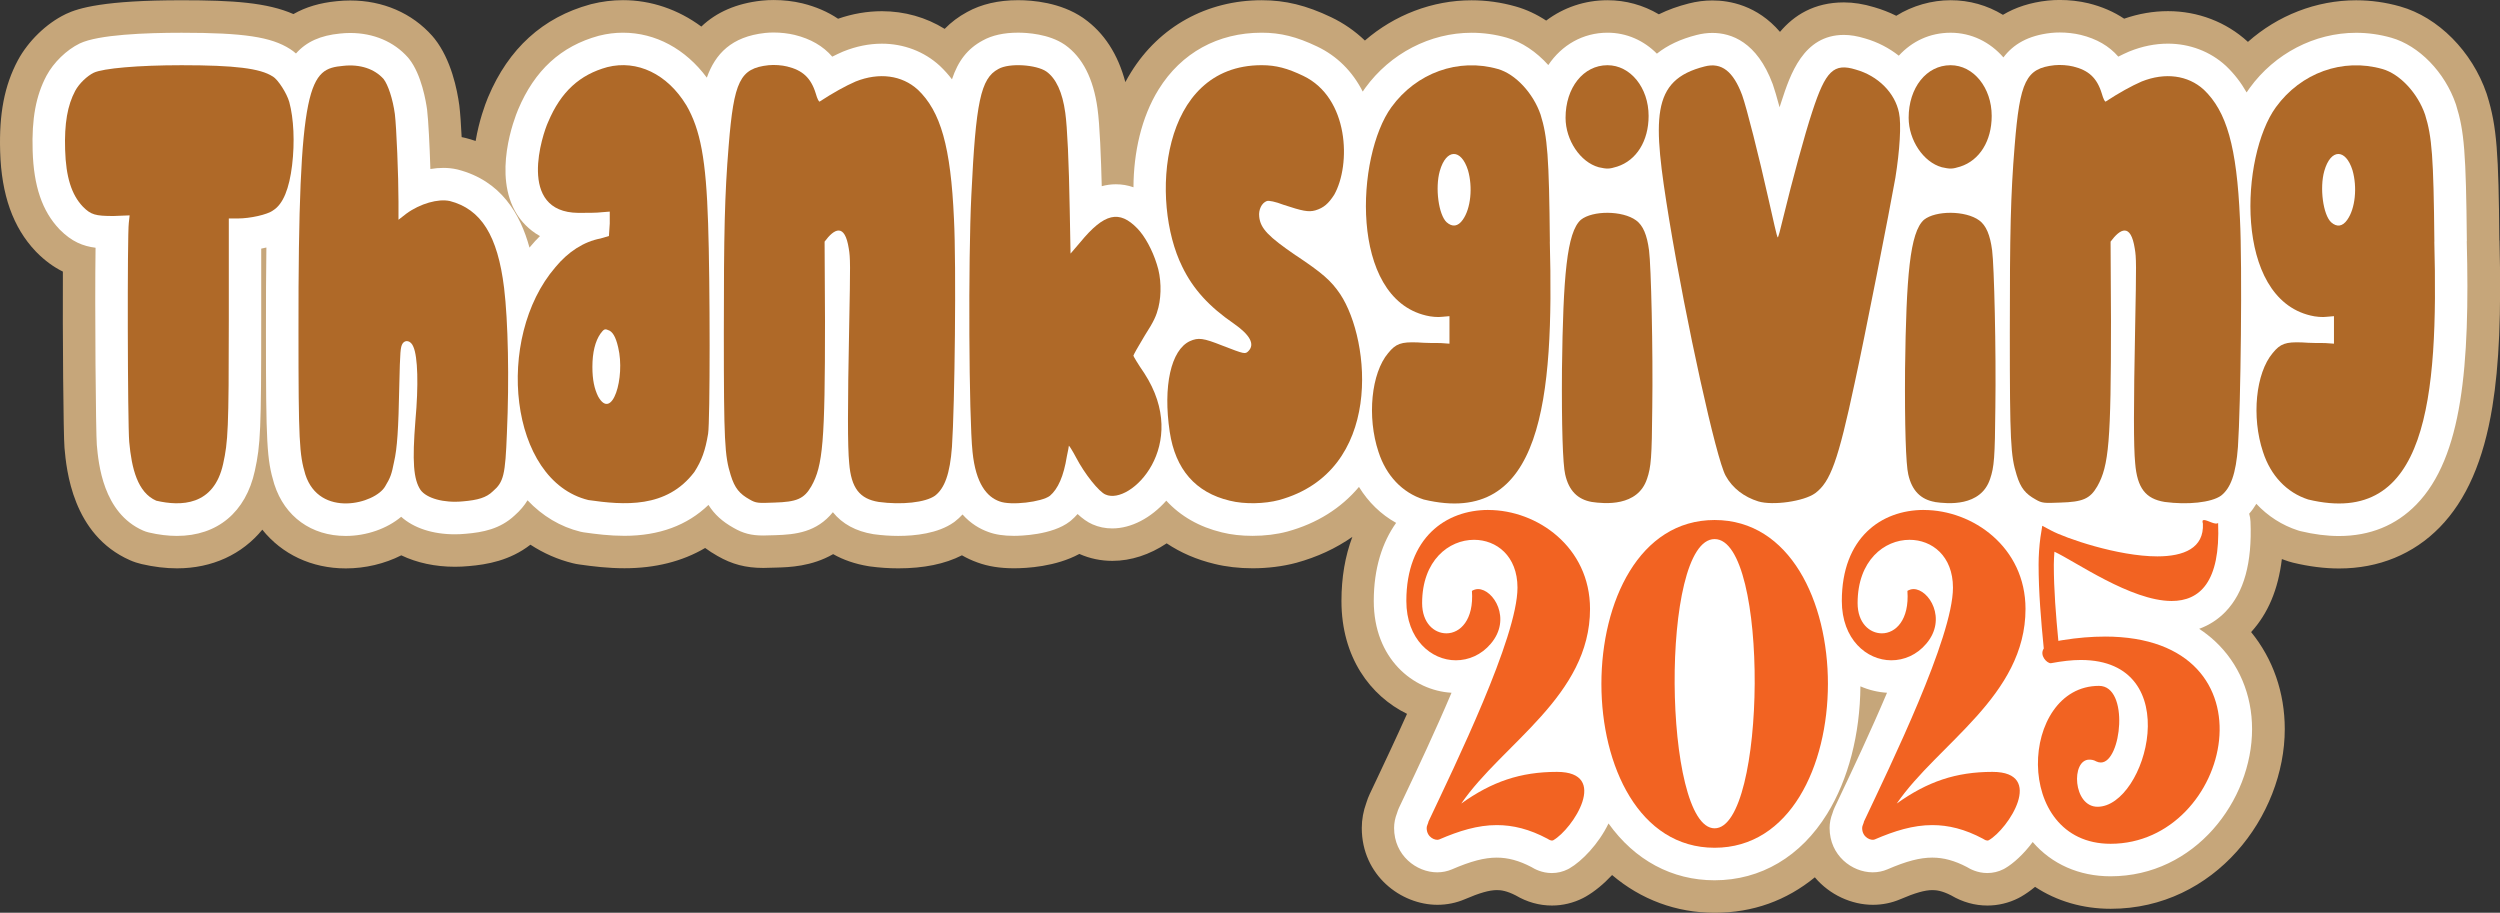 <?xml version="1.0" encoding="UTF-8"?>
<svg id="Layer_1" data-name="Layer 1" xmlns="http://www.w3.org/2000/svg" viewBox="0 0 792 289.16">
  <rect x="0" y="0" width="792" height="289.16" fill="#333333" stroke="none"/>
  <defs>
    <style>
      .cls-1 {
        fill: #af6928;
      }

      .cls-2 {
        fill: #fff;
      }

      .cls-3 {
        fill: #f26322;
      }

      .cls-4 {
        fill: #c6a67a;
      }
    </style>
  </defs>
  <path class="cls-4" d="M791.8,76.21c-.26-27.73-.75-36.04-3.88-46.05-.05-.18-.11-.35-.17-.53-4.57-13.35-15.32-24.18-27.36-27.58-4.56-1.3-9.26-1.96-13.98-1.96-12.62,0-24.81,4.79-34.27,13.18-.03-.02-.05-.05-.07-.07-6.81-6.24-15.78-9.67-25.25-9.67-4.67,0-9.35.81-13.89,2.39-3.28-2.2-7.07-3.84-11.35-4.89-2.84-.68-5.97-1.04-9.06-1.04-1.29,0-2.53.06-3.84.2-5.41.59-10.14,2.1-14.15,4.51-4.96-3.02-10.62-4.63-16.57-4.63s-12.11,1.72-17.22,4.93c-2.21-1.1-4.53-2-6.94-2.7-3.42-1.04-6.57-1.54-9.66-1.54-9.41,0-15.8,4.07-20.24,9.34-7.22-8.41-15.95-9.96-21.42-9.96-2.5,0-5.03.33-7.48.96-3.43.87-6.6,2.01-9.48,3.43-4.91-2.91-10.48-4.46-16.25-4.46-7.17,0-13.88,2.27-19.44,6.45-3.07-2.02-6.32-3.53-9.66-4.47-4.56-1.3-9.26-1.96-13.98-1.96-12.41,0-24.4,4.63-33.79,12.75-3.14-3.01-6.73-5.5-10.69-7.39-7.9-3.77-14.48-5.38-22.03-5.38-17.3,0-32.38,8.32-41.37,22.82-.64,1.03-1.24,2.07-1.8,3.12-2.36-8.87-6.74-15.62-13.09-20.13-.12-.08-.24-.17-.35-.25C335.96.78,327.15.06,322.53.06c-6.23,0-11.66,1.26-16.15,3.75-2.7,1.46-5.06,3.23-7.11,5.34-5.87-3.65-12.73-5.6-19.88-5.6-4.66,0-9.34.81-13.89,2.39-3.28-2.21-7.07-3.84-11.35-4.89-2.84-.68-5.97-1.04-9.06-1.04-1.29,0-2.52.06-3.84.2-7.87.86-14.25,3.61-19.07,8.21C214.87,3.01,206.28.05,197.36.05c-3.34,0-6.7.42-10.02,1.25l-.37.1c-14.98,4.1-25.85,13.97-32.31,29.32-.04.1-.09.21-.13.31-.86,2.09-2.76,7.19-3.85,13.63-1.05-.36-2.07-.66-3.07-.92-.22-.06-.44-.11-.68-.16-.23-.05-.45-.1-.68-.14-.2-3.98-.44-7.61-.71-9.78l-.03-.27c-.68-5.04-2.59-14.48-7.81-21.1-.25-.32-.51-.63-.76-.91C130.52,4.14,121.29.15,110.94.15c-1.4,0-2.84.08-4.27.23-5.3.51-9.84,1.86-13.71,4.08C84.64.82,73.89.08,57.54.08,32.95.08,24.85,2.56,20.98,4.39c0,0-.23.11-.27.13-6.03,2.92-11.79,8.51-15.06,14.6C1.41,27.09-.32,36.01.05,48.03c.4,13.71,4.09,24.05,11.23,31.57.12.13.25.26.35.36,2.6,2.62,5.33,4.63,8.29,6.08-.1,19.62.16,51.71.51,55.81.61,6.83,2.48,27.61,20.79,35.64,1.15.51,2.37.91,3.61,1.2,3.88.9,7.66,1.36,11.23,1.36,11.19,0,20.65-4.45,27.04-12.25,6.21,7.76,15.6,12.27,26.45,12.27,6.18,0,12.29-1.47,17.58-4.14,4.92,2.36,10.73,3.62,17,3.62,1.45,0,2.93-.07,4.39-.21,5.77-.49,13.03-1.74,19.52-6.78,4.17,2.72,8.71,4.72,13.47,5.88.65.16,1.32.29,1.99.38,4.36.62,9.12,1.2,14.33,1.2,9.74,0,18.3-2.15,25.56-6.42,1.21.9,2.51,1.74,3.9,2.52,4.62,2.66,8.97,3.8,14.53,3.8,1.19,0,2.42-.04,4.15-.11,4.04-.11,11.13-.33,17.97-4.26,3.25,1.84,6.95,3.11,11.08,3.8.19.03.38.06.57.09,2.97.4,6,.61,9,.61,8.04,0,14.79-1.39,20.15-4.13,1.54.89,3.16,1.64,4.86,2.25,3.37,1.25,7.18,1.86,11.64,1.86,4,0,13.22-.49,20.7-4.55.02,0,.04.02.06.03,3.26,1.44,6.76,2.17,10.4,2.17,5.88,0,11.84-1.96,17.2-5.55,4.45,2.98,9.51,5.16,15.13,6.51,3.66.91,7.84,1.39,12.09,1.39,4.79,0,9.54-.59,13.83-1.73,6.62-1.82,12.57-4.57,17.78-8.23-2.3,6.09-3.46,12.89-3.46,20.32,0,17.89,9.18,30.08,20.77,35.76-3.67,8.19-7.26,15.76-9.7,20.93l-2.09,4.41c-.43.9-.79,1.85-1.09,2.83-.96,2.63-1.45,5.31-1.45,7.98,0,15.03,12.43,24.34,23.95,24.34,3.04,0,5.98-.6,8.73-1.78,4.62-1.99,7.75-2.88,10.13-2.88,1.24,0,3.03.19,5.95,1.68,3.61,2.13,7.48,3.21,11.49,3.21,3.38,0,6.76-.81,9.81-2.35.3-.15.59-.31.89-.48,2.84-1.63,5.71-4,8.35-6.83,9.15,7.78,20.33,11.95,32.49,11.95s22.77-3.9,31.74-11.23c4.69,5.58,11.69,8.71,18.38,8.71,3.04,0,5.98-.6,8.73-1.78,4.62-1.99,7.75-2.88,10.13-2.88,1.24,0,3.03.19,5.95,1.68,3.61,2.13,7.48,3.21,11.49,3.21,3.38,0,6.76-.81,9.81-2.35.3-.15.6-.32.9-.49,1.44-.83,2.91-1.87,4.38-3.08,6.87,4.53,15.09,6.95,23.96,6.95,32.99,0,55.14-29.43,55.14-56.92,0-11.57-3.74-22.27-10.66-30.74,5.36-5.88,8.58-13.51,9.74-23.13.67.26,1.36.5,2.05.72.49.16.99.3,1.49.42,5.06,1.22,9.97,1.84,14.6,1.84,12.53,0,23.56-4.52,31.9-13.08,8.43-8.65,13.88-21.14,16.65-38.19,2.15-13.21,2.84-29.45,2.25-52.63Z"/>
  <path class="cls-2" d="M781.5,76.39c-.27-27.98-.81-34.84-3.41-43.14-.03-.08-.05-.17-.08-.25-3.45-10.11-11.68-18.57-20.46-21.05-3.64-1.04-7.39-1.56-11.15-1.56-13.15,0-25.75,6.55-33.71,17.5-.33.45-.64.91-.96,1.39-1.76-3.08-3.88-5.86-6.48-8.34-.05-.05-.1-.1-.15-.14-4.91-4.5-11.41-6.97-18.3-6.97-4.04,0-8.13.82-12.15,2.44-.09.04-.18.07-.27.11-1.06.46-2.16.98-3.3,1.56-2.92-3.37-6.86-5.65-11.91-6.89-2.04-.49-4.41-.76-6.66-.76-.92,0-1.81.04-2.72.14-7.31.8-12.01,3.63-15.11,7.76-4.21-4.85-10.1-7.82-16.72-7.82s-12.24,2.72-16.42,7.27c-3.09-2.43-6.71-4.32-10.67-5.46-2.46-.75-4.66-1.12-6.73-1.12-12.88,0-17.03,12.68-19.76,21.04-.19.59-.4,1.22-.61,1.88-.86-3.17-1.6-5.72-2.14-7.24-.02-.05-.04-.11-.06-.16-4.98-13.34-13.13-16.15-19.09-16.15-1.63,0-3.32.22-4.95.64-5.11,1.29-9.3,3.27-12.63,5.93-4.11-4.15-9.56-6.64-15.63-6.64-7.83,0-14.53,3.93-18.77,10.25-3.77-4.19-8.38-7.32-13.15-8.67-3.64-1.04-7.39-1.56-11.15-1.56-13.15,0-25.75,6.55-33.71,17.5-.26.36-.52.74-.78,1.13-3.25-6.4-8.16-11.29-14.43-14.27-6.51-3.11-11.6-4.38-17.59-4.38-13.86,0-25.44,6.37-32.63,17.95-5.52,8.9-7.93,20.08-7.98,31.02-1.81-.64-3.66-.95-5.59-.95-1.56,0-3.05.22-4.46.61-.22-8.78-.62-19.48-1.35-24.66-1.29-9.41-4.73-16.16-10.24-20.08-.05-.04-.11-.08-.16-.11-5.01-3.42-11.99-3.79-14.76-3.79-4.48,0-8.25.83-11.2,2.48-4.83,2.6-7.8,6.48-9.74,12.3-1.13-1.48-2.37-2.87-3.75-4.18-.05-.05-.1-.09-.15-.14-4.91-4.5-11.41-6.97-18.3-6.97-4.04,0-8.13.82-12.15,2.44-.09.04-.18.07-.27.11-1.06.46-2.16.98-3.3,1.56-2.91-3.37-6.86-5.65-11.91-6.89-2.04-.49-4.41-.76-6.66-.76-.92,0-1.81.04-2.72.14-10.65,1.16-15.77,6.63-18.45,14.16-6.76-9.1-16.25-14.24-26.57-14.24-2.5,0-5.01.31-7.47.93-.07.02-.14.04-.21.05-11.95,3.27-20.3,10.92-25.54,23.38h0c-1.15,2.74-8.19,20.77-.35,33.2,1.27,2.01,3.54,4.78,7.28,6.87-1.04,1.02-2.05,2.11-3.01,3.28-.1.12-.2.25-.31.37-2.9-10.59-8.95-21.16-22.7-24.72-.12-.03-.23-.06-.35-.08-1.34-.3-2.76-.45-4.24-.45-1.34,0-2.71.12-4.11.35-.23-7.39-.63-15.42-1.03-18.66,0-.04,0-.08-.01-.12-.34-2.51-1.74-11.09-5.69-16.1-.12-.16-.25-.31-.38-.46-4.43-5-10.92-7.75-18.29-7.75-1.06,0-2.15.06-3.23.18-6.13.59-10.64,2.57-13.95,6.32-.59-.53-1.21-1-1.84-1.4-6.01-3.86-14.72-5.17-34.38-5.17-11.46,0-26.35.58-32.24,3.37-.03.01-.06.03-.1.05-4.11,2-8.22,5.98-10.47,10.18-3.35,6.3-4.71,13.63-4.39,23.77.33,11.22,3.01,19.1,8.44,24.83.05.05.1.11.15.16,3.82,3.85,7.38,5.25,11.34,5.75-.27,18.83.09,58.8.4,62.46.53,5.89,1.94,21.55,14.67,27.14.58.25,1.18.46,1.8.6,3.12.73,6.11,1.09,8.89,1.09,12.84,0,21.84-7.52,24.69-20.59,1.82-8.25,2.03-13.14,2.03-47.62v-22.8c.54-.1,1.09-.23,1.64-.36-.11,7.8-.15,16.64-.14,26.72,0,35.47.27,40.42,2.61,48.17.02.06.04.12.06.18,3.29,10.21,11.74,16.31,22.6,16.31,6.64,0,13.16-2.35,17.57-6.07,3.95,3.56,9.97,5.55,17.01,5.55,1.15,0,2.32-.06,3.48-.17,5.31-.45,10.85-1.48,15.46-5.81,1.74-1.53,3.06-3.11,4.08-4.79,4.69,4.95,10.4,8.4,16.81,9.96.33.08.66.14.99.19,3.98.57,8.3,1.1,12.88,1.1h0c10.98,0,19.91-3.3,26.64-9.79,1.89,3.01,4.42,5.29,7.92,7.25,3.08,1.78,5.65,2.44,9.43,2.44,1.04,0,2.18-.04,3.8-.1,6.48-.18,13.16-.96,18.26-7.28,3,3.71,7.27,6.04,12.79,6.95.1.02.19.03.29.04,2.52.34,5.07.52,7.61.52,5.28,0,12.62-.75,17.63-4.31.12-.08.23-.17.35-.26.89-.69,1.69-1.43,2.41-2.22,2.59,2.91,5.51,4.59,8.17,5.54,2.22.83,4.87,1.23,8.1,1.23,1.98,0,12.15-.22,17.72-4.55.13-.1.25-.2.37-.3.74-.63,1.44-1.32,2.09-2.06,1.5,1.39,3.09,2.56,4.73,3.27,1.94.86,4.04,1.29,6.24,1.29h0c6.03,0,12.27-3.3,17.13-8.79,4.49,4.89,10.43,8.32,17.64,10.05,2.87.72,6.2,1.09,9.65,1.09h0c3.91,0,7.72-.46,11.1-1.37,9.33-2.56,16.97-7.37,22.65-14.13,2.97,4.83,6.98,8.73,11.77,11.39-4.36,6.14-7.08,14.34-7.08,24.76,0,18.23,12.45,28.36,24.63,29.06-5.15,12.18-10.98,24.5-14.55,32.03-.75,1.58-1.44,3.05-2.08,4.39-.24.52-.44,1.05-.6,1.6,0,.03-.02.07-.03.1-.63,1.61-.93,3.16-.93,4.73,0,8.68,7.09,14.04,13.66,14.04,1.64,0,3.2-.32,4.66-.94,6.05-2.61,10.3-3.72,14.21-3.72,3.58,0,7.07.95,10.96,2.98.96.59,3.31,1.91,6.48,1.91,1.77,0,3.54-.42,5.11-1.22.16-.08.31-.16.46-.25,3.92-2.25,9.25-7.73,12.39-14.24,8.32,11.63,20.11,18,33.58,18,14.65,0,27.34-7.5,35.72-21.12,6.67-10.83,10.38-25.13,10.5-40.32,2.72,1.18,5.58,1.86,8.43,2.03-5.15,12.18-10.98,24.5-14.55,32.03-.75,1.58-1.44,3.05-2.08,4.39-.24.52-.44,1.05-.6,1.6,0,.03-.02.07-.03.1-.63,1.61-.93,3.16-.93,4.73,0,8.68,7.09,14.04,13.66,14.04,1.64,0,3.2-.32,4.66-.94,6.05-2.61,10.3-3.72,14.21-3.72,3.58,0,7.07.95,10.96,2.98.96.59,3.31,1.91,6.48,1.91,1.77,0,3.54-.42,5.11-1.22.16-.08.31-.16.46-.25,2.66-1.53,5.97-4.54,8.8-8.36,6.04,7.01,14.74,10.86,24.65,10.86,26.83,0,44.85-24.11,44.85-46.62,0-10.94-4.19-20.85-11.79-27.9-1.53-1.42-3.19-2.71-4.97-3.88,3.18-1.16,6-2.98,8.36-5.43,5.85-6.1,8.44-15.43,7.9-28.54-.04-.86-.18-1.7-.42-2.5.87-.98,1.62-2.03,2.27-3.13,3.63,3.88,8.13,6.8,13.24,8.44.24.08.49.15.74.21,4.27,1.03,8.37,1.55,12.18,1.55h0c9.83,0,18.08-3.36,24.53-9.97,14.65-15.03,16.98-44.23,15.97-83.45Z"/>
  <path class="cls-1" d="M86.4,24.23c-3.96-2.58-12.01-3.57-28.86-3.57-13.79,0-24.9.99-27.84,2.38-2.04.99-4.6,3.37-5.88,5.75-2.43,4.56-3.45,10.31-3.19,18.63.26,8.72,2.04,14.27,5.62,18.04,2.55,2.58,3.96,2.97,9.71,2.97l5.11-.2-.26,2.38c-.51,3.57-.38,63.44.13,69.38.77,8.52,2.68,16.06,8.56,18.63,7.66,1.78,18.26,1.78,21.2-11.7,1.53-6.94,1.79-10.9,1.79-45.4v-32.31h2.94c3.7,0,9.32-1.19,11.11-2.58,3.19-1.98,5.11-6.94,6-14.27.89-7.34.51-14.87-.89-20.02-.77-2.78-3.58-7.14-5.24-8.13Z"/>
  <path class="cls-1" d="M142.46,63.68c-3.58-.79-9.32.79-13.67,3.96l-2.55,1.98v-5.75c0-8.13-.64-23.59-1.15-27.75-.64-4.76-2.17-9.32-3.58-11.1-2.81-3.17-7.41-4.76-12.77-4.16-10.6.99-14.3,4.16-14.18,84.25,0,34.49.26,38.86,2.17,45.2,4.47,13.88,22.09,9.32,25.29,3.77,1.66-2.78,2.04-3.77,2.81-7.73,1.02-4.36,1.4-10.51,1.66-23.99.26-11.5.38-12.29,1.02-13.48.89-1.39,2.68-.99,3.45.99,1.4,3.17,1.66,12.09.64,23.39-1.02,12.89-.64,18.63,1.66,22,1.92,2.58,7.28,4.16,13.41,3.57,4.73-.4,7.41-1.19,9.45-3.17,3.45-2.97,3.96-5.15,4.47-18.44.77-17.05.38-35.49-.89-45.99-2.04-16.65-7.28-24.98-17.24-27.56Z"/>
  <path class="cls-1" d="M217.43,33.35c-6-9.91-15.58-14.47-25.03-12.09-8.68,2.38-14.69,7.73-18.77,17.44-1.66,3.57-10.09,28.55,9.58,28.74,2.68,0,6,0,7.41-.2l2.55-.2v3.77c-.13,1.98-.26,3.77-.26,3.96,0,0-1.28.4-2.68.79-5.24.99-10.22,4.16-14.3,9.12-19.28,22.4-14.69,67.6,10.47,73.74,11.11,1.59,24.78,2.78,33.59-8.92,2.3-3.57,3.45-6.74,4.34-12.09.64-3.96.64-48.17,0-66.61-.64-20.22-2.43-29.74-6.9-37.47ZM189.46,125.54c-1.15-2.38-1.79-5.15-1.79-9.32,0-4.56.89-8.13,2.55-10.51,1.02-1.39,1.4-1.59,2.3-1.19,1.53.4,2.55,2.18,3.32,5.55,2.3,9.52-1.92,23.59-6.39,15.46Z"/>
  <path class="cls-1" d="M290.74,28.4c-4.98-4.56-12.26-5.55-19.67-2.58-3.19,1.39-7.15,3.57-11.37,6.34-.26.2-.77-.79-1.28-2.58-1.53-4.96-4.21-7.34-9.07-8.52-1.66-.4-3.96-.59-5.87-.4-9.07.99-10.98,4.96-12.64,25.57-1.28,15.66-1.53,27.36-1.53,59.27,0,34.49.26,38.86,2.17,45,1.28,4.16,2.81,5.95,6,7.73,2.04,1.19,2.68,1.19,7.79.99,7.15-.2,9.45-1.19,11.75-5.15,3.7-6.54,4.34-14.27,4.34-52.34l-.13-25.18c3.07-4.16,6.39-5.95,7.66,2.18.51,2.97.51,4.96.13,24.58-.51,25.57-.51,38.26,0,43.41.64,7.93,3.32,11.3,9.32,12.29,7.28.99,14.81.2,17.88-1.98,3.06-2.38,4.73-6.94,5.36-15.46.89-13.08,1.4-57.49.64-72.16-1.02-23-4.21-34.1-11.49-41.04Z"/>
  <path class="cls-1" d="M359.07,112.65c0-.2,1.53-2.97,3.58-6.34,2.94-4.56,3.7-6.34,4.34-8.92,1.02-4.16.89-9.52-.51-13.68-1.41-4.56-3.83-8.92-6.13-11.3-5.75-5.95-10.47-4.96-18.14,4.36l-3.06,3.57-.26-13.88c-.26-15.07-.77-26.17-1.41-30.73-.89-6.54-2.94-10.9-6-13.08-3.19-2.18-11.75-2.78-15.2-.79-5.62,2.97-7.15,10.51-8.56,40.04-1.02,20.42-.77,70.38.38,81.28,1.02,10.11,4.6,14.27,8.56,15.66,3.58,1.39,13.41.2,15.96-1.78,2.55-2.18,4.34-6.15,5.36-12.49.38-1.78.64-3.17.64-3.37.13,0,1.15,1.59,2.3,3.77,2.68,5.15,7.28,10.9,9.32,11.7,7.92,3.57,27.08-15.66,12.26-38.46-1.92-2.78-3.45-5.35-3.45-5.55Z"/>
  <path class="cls-1" d="M410.54,80.93c-8.68-5.95-11.24-8.52-11.62-12.29-.26-2.18.77-4.36,2.43-4.96.64-.2,2.68.2,5.24,1.19,6,1.98,7.92,2.38,10.09,1.78,2.68-.79,4.21-2.18,6-4.96,5.36-9.52,4.73-30.73-9.83-37.67-4.98-2.38-8.56-3.37-13.16-3.37-32.31,0-35.38,43.22-25.16,63.83,3.45,7.14,8.56,12.69,16.35,18.04,5.11,3.57,6.77,6.54,4.6,8.72-1.02.99-1.15.99-8.3-1.78-6-2.38-7.54-2.58-10.22-1.39-6,2.78-8.56,14.27-6.39,28.74,1.79,11.89,8.17,19.23,19.03,21.81,4.73,1.19,11.11.99,15.58-.2,33.21-9.12,29.12-50.55,19.41-65.22-2.94-4.36-5.75-6.74-14.05-12.29Z"/>
  <path class="cls-1" d="M491,76.57c-.26-26.96-.77-33.3-2.94-40.24-2.3-6.74-7.92-12.89-13.54-14.47-12.52-3.57-25.8,1.19-33.72,12.09-11.24,15.46-13.41,60.26,10.98,66.01,1.53.4,3.83.59,5.11.4l2.3-.2v8.72l-2.81-.2c-1.53,0-4.85,0-7.28-.2-5.24-.2-6.9.4-9.32,3.37-5.36,6.34-6.77,20.22-3.07,31.32,2.43,7.53,7.54,12.89,14.3,15.07,37.8,9.12,41.25-32.31,39.97-81.67ZM458.3,70.42c-2.55-2.38-3.7-10.9-2.17-16.26,2.04-7.14,6.77-7.14,8.94-.2,1.53,5.35.89,12.09-1.66,15.66-1.53,2.18-3.32,2.38-5.11.79Z"/>
  <path class="cls-1" d="M521.78,151.7c1.28-3.77,1.53-6.74,1.66-22.6.26-18.04-.38-45-1.02-49.76-.64-4.96-1.92-7.93-4.09-9.52-4.34-3.17-13.79-3.17-17.5-.2-4.47,3.96-5.62,17.84-6,47.38-.13,17.84.26,30.13,1.02,33.3,1.15,5.15,3.96,7.93,8.43,8.72,3.96.59,14.56,1.59,17.5-7.34Z"/>
  <path class="cls-1" d="M506.45,52.98c2.68.59,3.32.59,5.87-.2,6.13-1.98,9.96-8.13,9.96-16.06,0-8.92-5.75-16.06-13.03-16.06-7.66,0-13.28,7.14-13.28,16.65,0,7.14,4.72,14.07,10.47,15.66Z"/>
  <path class="cls-1" d="M546.68,150.71c2.17,3.96,5.87,6.74,10.34,8.13,4.6,1.39,14.43,0,18.01-2.58,4.85-3.57,7.28-10.31,12.52-34.89,3.06-13.88,11.24-55.51,12.9-65.02,1.4-8.72,1.92-17.05,1.15-20.62-1.28-6.34-6.64-11.7-13.67-13.68-7.02-2.18-9.58.4-13.79,13.28-2.43,7.34-6.39,22-9.19,33.5-.89,3.77-1.66,6.74-1.79,6.34-.26-.2-1.41-5.55-2.81-11.7-3.19-14.27-7.02-29.34-8.43-33.3-2.81-7.53-6.51-10.51-11.88-9.12-17.24,4.36-16.47,16.45-11.24,48.57,5.36,32.51,14.94,75.93,17.88,81.08Z"/>
  <path class="cls-1" d="M615.14,52.98c2.68.59,3.32.59,5.87-.2,6.13-1.98,9.96-8.13,9.96-16.06,0-8.92-5.75-16.06-13.03-16.06-7.66,0-13.28,7.14-13.28,16.65,0,7.14,4.72,14.07,10.47,15.66Z"/>
  <path class="cls-1" d="M612.97,159.04c3.96.59,14.56,1.59,17.5-7.34,1.28-3.77,1.53-6.74,1.66-22.6.26-18.04-.38-45-1.02-49.76-.64-4.96-1.92-7.93-4.09-9.52-4.34-3.17-13.79-3.17-17.5-.2-4.47,3.96-5.62,17.84-6,47.38-.13,17.84.26,30.13,1.02,33.3,1.15,5.15,3.96,7.93,8.43,8.72Z"/>
  <path class="cls-1" d="M698.15,28.4c-4.98-4.56-12.26-5.55-19.67-2.58-3.19,1.39-7.15,3.57-11.37,6.34-.26.2-.77-.79-1.28-2.58-1.53-4.96-4.21-7.34-9.07-8.52-1.66-.4-3.96-.59-5.88-.4-9.07.99-10.98,4.96-12.64,25.57-1.28,15.66-1.53,27.36-1.53,59.27,0,34.49.26,38.86,2.17,45,1.28,4.16,2.81,5.95,6,7.73,2.04,1.19,2.68,1.19,7.79.99,7.15-.2,9.45-1.19,11.75-5.15,3.7-6.54,4.34-14.27,4.34-52.34l-.13-25.18c3.07-4.16,6.39-5.95,7.66,2.18.51,2.97.51,4.96.13,24.58-.51,25.57-.51,38.26,0,43.41.64,7.93,3.32,11.3,9.32,12.29,7.28.99,14.81.2,17.88-1.98,3.07-2.38,4.73-6.94,5.36-15.46.89-13.08,1.4-57.49.64-72.16-1.02-23-4.21-34.1-11.49-41.04Z"/>
  <path class="cls-1" d="M771.21,76.57c-.26-26.96-.77-33.3-2.94-40.24-2.3-6.74-7.92-12.89-13.54-14.47-12.52-3.57-25.8,1.19-33.72,12.09-11.24,15.46-13.41,60.26,10.98,66.01,1.53.4,3.83.59,5.11.4l2.3-.2v8.72l-2.81-.2c-1.53,0-4.85,0-7.28-.2-5.24-.2-6.9.4-9.32,3.37-5.36,6.34-6.77,20.22-3.07,31.32,2.43,7.53,7.54,12.89,14.3,15.07,37.8,9.12,41.25-32.31,39.97-81.67ZM743.62,69.63c-1.53,2.18-3.32,2.38-5.11.79-2.55-2.38-3.7-10.9-2.17-16.26,2.04-7.14,6.77-7.14,8.94-.2,1.53,5.35.89,12.09-1.66,15.66Z"/>
  <path class="cls-3" d="M471.51,161.55c-13.47,0-25.98,8.78-25.98,28.83,0,12.19,7.89,18.8,15.68,18.8,4.04,0,8.08-1.71,11.06-5.24,6.73-7.86.87-17.32-4.04-17.32-.67,0-1.35.23-1.92.57.67,9.23-3.75,13.45-8.08,13.45-3.94,0-7.7-3.3-7.7-9.57,0-13.56,8.47-20.06,16.45-20.06,7.12,0,13.76,5.13,13.76,15.16,0,15.73-19.82,56.3-28.19,74.08-.1.34-.1.57-.29.91-.19.46-.29.8-.29,1.14,0,3.08,2.89,4.1,3.94,3.65,6.35-2.74,12.22-4.56,18.28-4.56,5.1,0,10.3,1.25,16.07,4.33.39.23,1.16.8,1.83.46,6.16-3.53,17.99-21.65,1.15-21.65-11.55,0-20.59,3.08-30.31,10.03,13.08-19.03,40.79-34.08,40.79-61.66,0-19.6-16.74-31.34-32.23-31.34Z"/>
  <path class="cls-3" d="M543.19,164.74c-47.82,0-47.82,103.83,0,103.83s47.91-103.83,0-103.83ZM543.19,262.41c-16.36,0-17.41-91.63,0-91.63s16.45,91.63,0,91.63Z"/>
  <path class="cls-3" d="M609.47,161.55c-13.47,0-25.98,8.78-25.98,28.83,0,12.19,7.89,18.8,15.68,18.8,4.04,0,8.08-1.71,11.06-5.24,6.73-7.86.87-17.32-4.04-17.32-.67,0-1.35.23-1.92.57.67,9.23-3.75,13.45-8.08,13.45-3.94,0-7.7-3.3-7.7-9.57,0-13.56,8.47-20.06,16.45-20.06,7.12,0,13.76,5.13,13.76,15.16,0,15.73-19.82,56.3-28.19,74.08-.1.34-.1.57-.29.91-.19.46-.29.8-.29,1.14,0,3.08,2.89,4.1,3.94,3.65,6.35-2.74,12.22-4.56,18.28-4.56,5.1,0,10.3,1.25,16.07,4.33.39.23,1.16.8,1.83.46,6.16-3.53,17.99-21.65,1.15-21.65-11.55,0-20.59,3.08-30.31,10.03,13.08-19.03,40.79-34.08,40.79-61.66,0-19.6-16.74-31.34-32.23-31.34Z"/>
  <path class="cls-3" d="M666.81,201.67c-4.04,0-8.56.34-13.47,1.14-.48.11-.87.11-1.25.23-.77-7.98-1.44-16.18-1.44-24.16,0-1.37.1-2.74.19-4.1,6.45,2.96,24.24,15.61,37.14,15.61,8.85,0,15.49-5.93,14.72-24.73-.77.8-3.37-.91-4.43-.91-.48,0-.67.23-.39,1.14.39,7.75-6.06,10.37-14.43,10.37-12.51,0-29.25-5.81-33.67-8.21l-2.79-1.48-.58,3.65c-.38,2.85-.58,5.81-.58,8.66,0,8.66.77,17.78,1.64,26.56-1.44,2.17.96,4.67,2.21,4.67,3.66-.68,6.73-1.03,9.53-1.03,33.77,0,20.78,46.5,5.29,46.5-7.79,0-8.47-14.93-2.6-14.93.67,0,1.44.11,2.21.57.48.23.96.34,1.44.34,6.54,0,9.14-24.28-.58-24.28-25.21,0-27.61,50.03,3.66,50.03,38.39,0,53.88-65.65-1.83-65.65Z"/>
</svg>